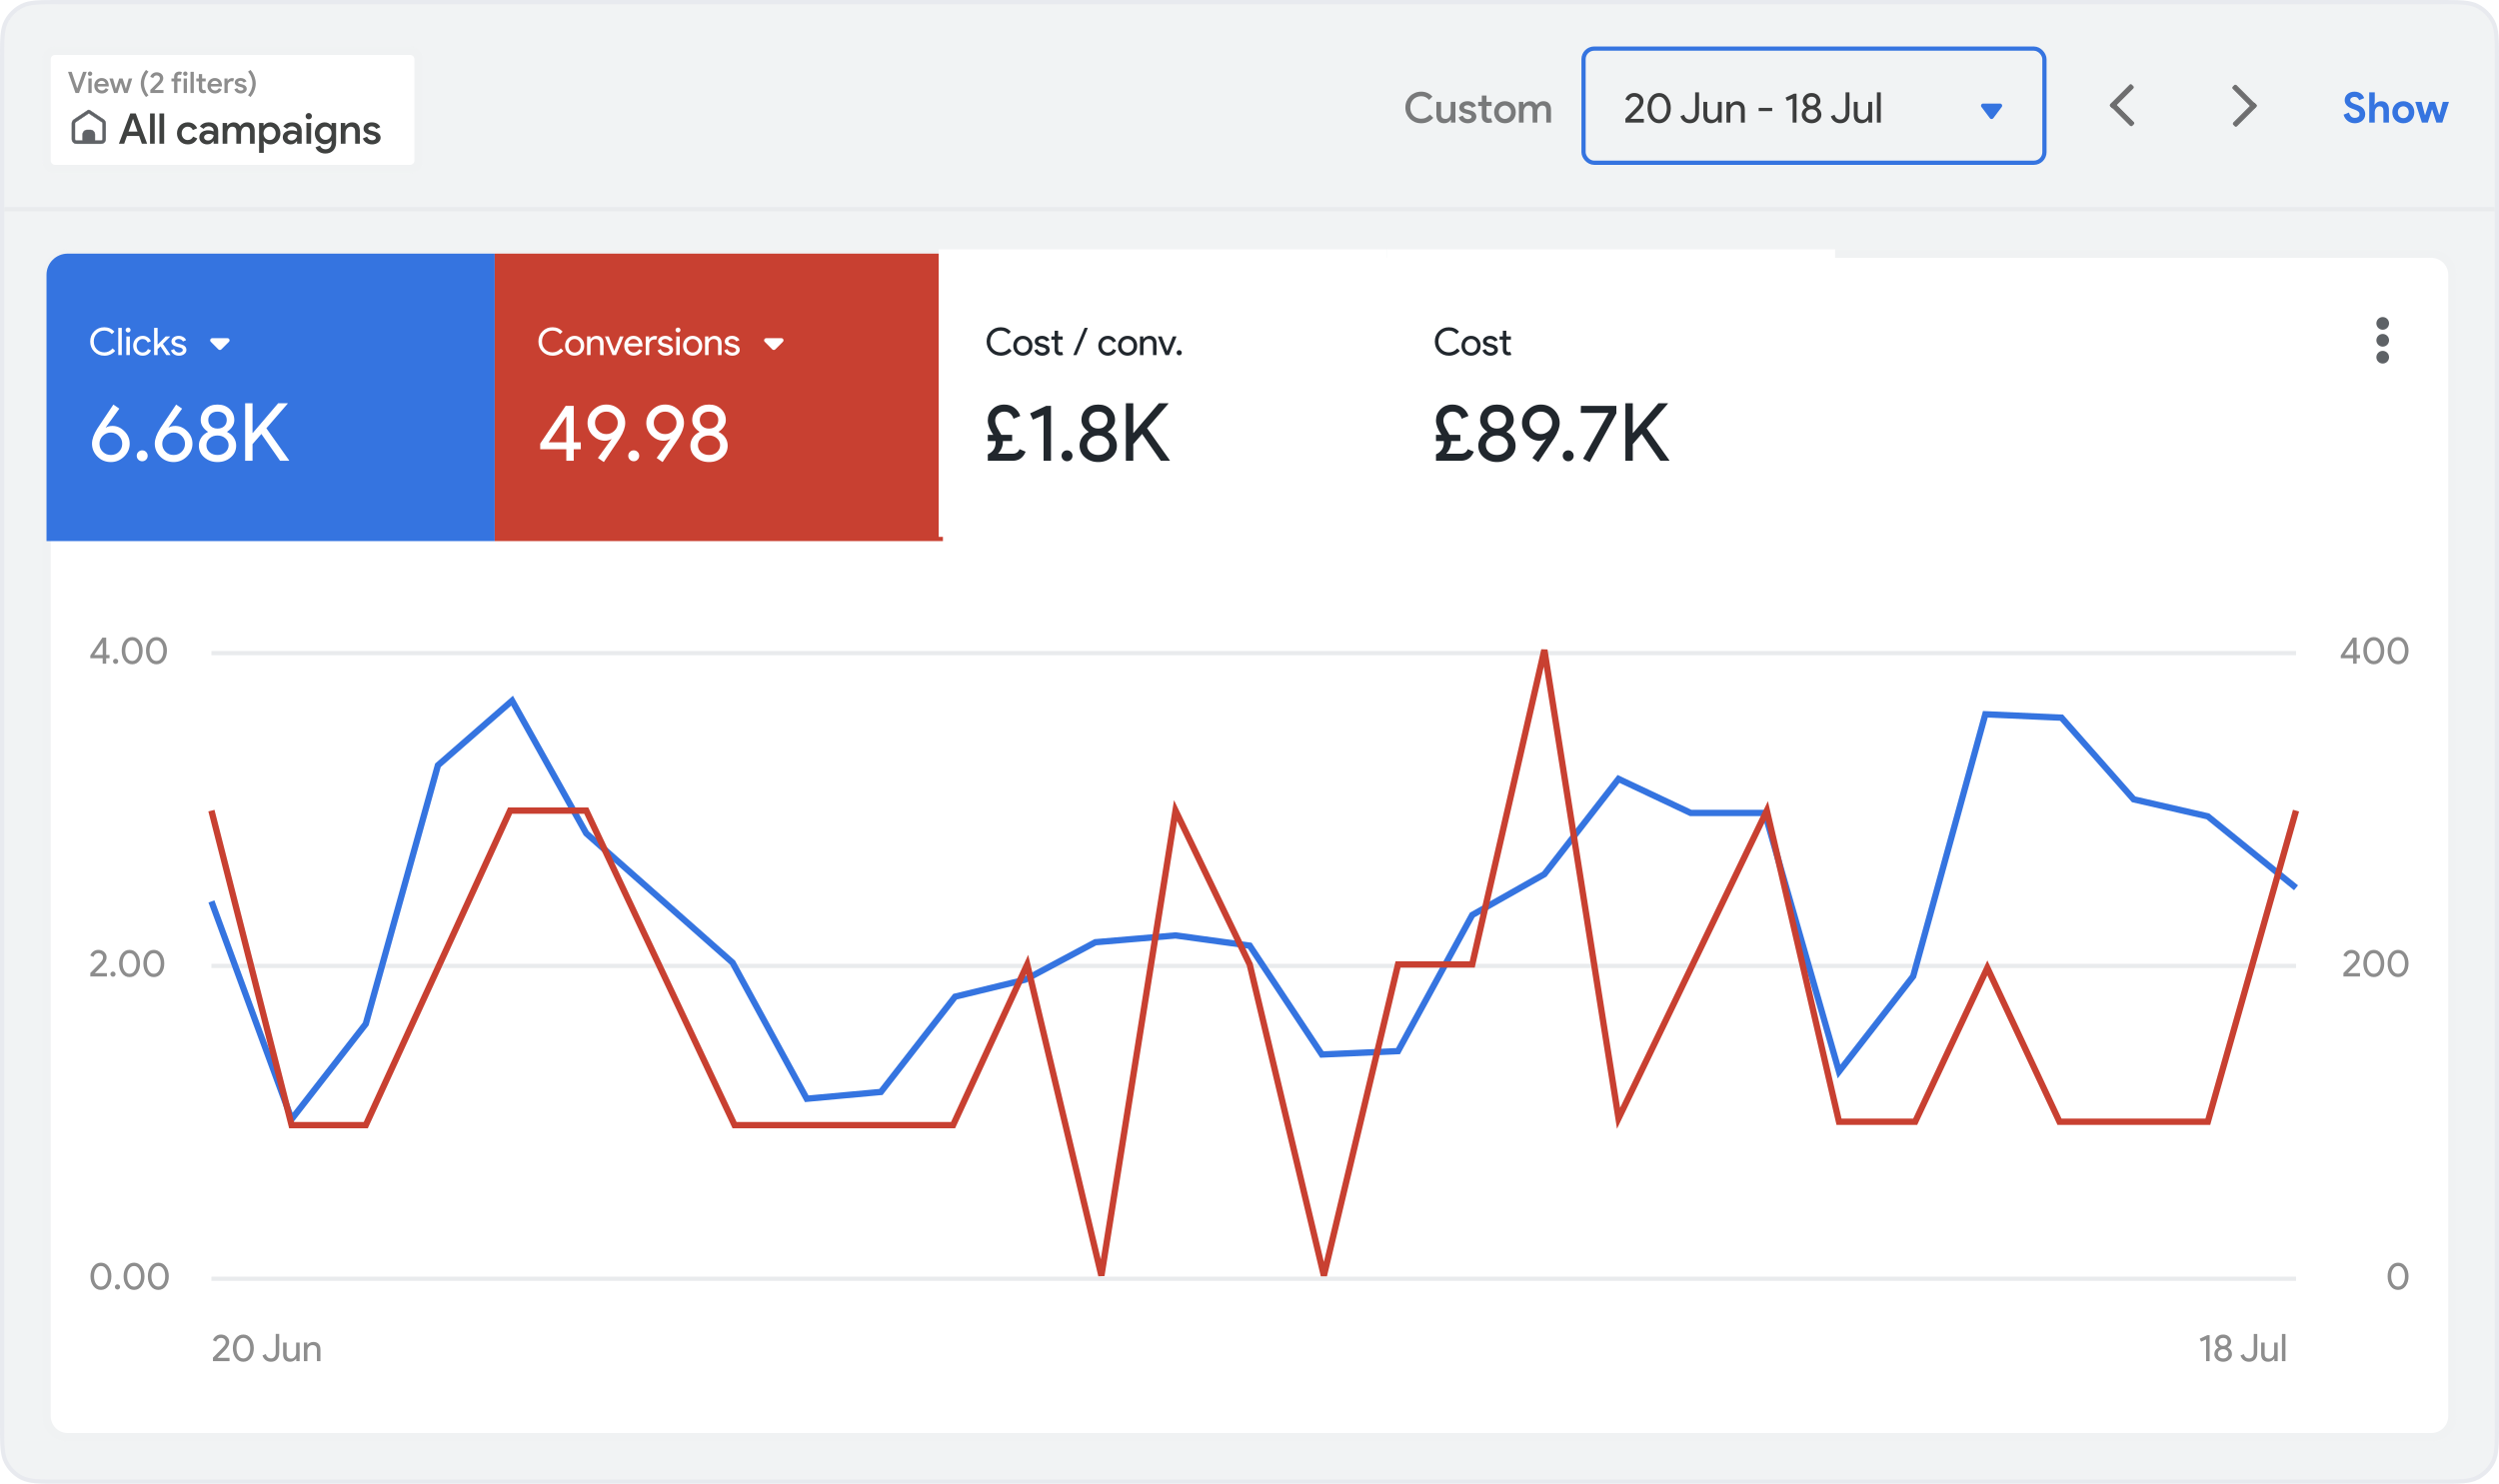 <svg fill="none" height="351" viewBox="0 0 591 351" width="591" xmlns="http://www.w3.org/2000/svg" xmlns:xlink="http://www.w3.org/1999/xlink"><filter id="a" color-interpolation-filters="sRGB" filterUnits="userSpaceOnUse" height="34" width="94" x="8" y="9"><feFlood flood-opacity="0" result="BackgroundImageFix"/><feColorMatrix in="SourceAlpha" result="hardAlpha" type="matrix" values="0 0 0 0 0 0 0 0 0 0 0 0 0 0 0 0 0 0 127 0"/><feOffset dy="1"/><feGaussianBlur stdDeviation="1"/><feComposite in2="hardAlpha" operator="out"/><feColorMatrix type="matrix" values="0 0 0 0 0 0 0 0 0 0 0 0 0 0 0 0 0 0 0.25 0"/><feBlend in2="BackgroundImageFix" mode="normal" result="effect1_dropShadow_3685_441"/><feBlend in="SourceGraphic" in2="effect1_dropShadow_3685_441" mode="normal" result="shape"/></filter><filter id="b" color-interpolation-filters="sRGB" filterUnits="userSpaceOnUse" height="68" width="106" x="223" y="60"><feFlood flood-opacity="0" result="BackgroundImageFix"/><feBlend in="SourceGraphic" in2="BackgroundImageFix" mode="normal" result="shape"/><feColorMatrix in="SourceAlpha" result="hardAlpha" type="matrix" values="0 0 0 0 0 0 0 0 0 0 0 0 0 0 0 0 0 0 127 0"/><feOffset dy="-1"/><feComposite in2="hardAlpha" k2="-1" k3="1" operator="arithmetic"/><feColorMatrix type="matrix" values="0 0 0 0 0.941 0 0 0 0 0.949 0 0 0 0 0.953 0 0 0 1 0"/><feBlend in2="shape" mode="normal" result="effect1_innerShadow_3685_441"/><feColorMatrix in="SourceAlpha" result="hardAlpha" type="matrix" values="0 0 0 0 0 0 0 0 0 0 0 0 0 0 0 0 0 0 127 0"/><feOffset dx="-1"/><feComposite in2="hardAlpha" k2="-1" k3="1" operator="arithmetic"/><feColorMatrix type="matrix" values="0 0 0 0 0.941 0 0 0 0 0.949 0 0 0 0 0.953 0 0 0 1 0"/><feBlend in2="effect1_innerShadow_3685_441" mode="normal" result="effect2_innerShadow_3685_441"/></filter><filter id="c" color-interpolation-filters="sRGB" filterUnits="userSpaceOnUse" height="68" width="106" x="329" y="60"><feFlood flood-opacity="0" result="BackgroundImageFix"/><feBlend in="SourceGraphic" in2="BackgroundImageFix" mode="normal" result="shape"/><feColorMatrix in="SourceAlpha" result="hardAlpha" type="matrix" values="0 0 0 0 0 0 0 0 0 0 0 0 0 0 0 0 0 0 127 0"/><feOffset dy="-1"/><feComposite in2="hardAlpha" k2="-1" k3="1" operator="arithmetic"/><feColorMatrix type="matrix" values="0 0 0 0 0.941 0 0 0 0 0.949 0 0 0 0 0.953 0 0 0 1 0"/><feBlend in2="shape" mode="normal" result="effect1_innerShadow_3685_441"/><feColorMatrix in="SourceAlpha" result="hardAlpha" type="matrix" values="0 0 0 0 0 0 0 0 0 0 0 0 0 0 0 0 0 0 127 0"/><feOffset dx="-1"/><feComposite in2="hardAlpha" k2="-1" k3="1" operator="arithmetic"/><feColorMatrix type="matrix" values="0 0 0 0 0.941 0 0 0 0 0.949 0 0 0 0 0.953 0 0 0 1 0"/><feBlend in2="effect1_innerShadow_3685_441" mode="normal" result="effect2_innerShadow_3685_441"/></filter><clipPath id="d"><path d="m16 25h10v10h-10z"/></clipPath><mask id="e" fill="#000" height="30" maskUnits="userSpaceOnUse" width="90" x="10" y="10"><path d="m10 10h90v30h-90z" fill="#fff"/><path d="m11 13c0-1.105.895-2 2-2h84c1.105 0 2 .895 2 2v24c0 1.105-.895 2-2 2h-84c-1.105 0-2-.895-2-2z" fill="#000"/></mask><mask id="f" fill="#000" height="282" maskUnits="userSpaceOnUse" width="571" x="10" y="59"><path d="m10 59h571v282h-571z" fill="#fff"/><path d="m11 65c0-2.761 2.239-5 5-5h559c2.761 0 5 2.239 5 5v270c0 2.761-2.239 5-5 5h-559c-2.761 0-5-2.239-5-5z" fill="#000"/></mask><path d="m1 13.8c0-4.48 0-6.721.872-8.432.767-1.505 1.991-2.729 3.496-3.496 1.711-.872 3.951-.872 8.432-.872h563.4c4.48 0 6.721 0 8.432.872 1.505.767 2.729 1.991 3.496 3.496.872 1.711.872 3.951.872 8.432v323.4c0 4.48 0 6.721-.872 8.432-.767 1.505-1.991 2.729-3.496 3.496-1.711.872-3.952.872-8.432.872h-563.4c-4.48 0-6.721 0-8.432-.872-1.505-.767-2.729-1.991-3.496-3.496-.872-1.711-.872-3.952-.872-8.432z" fill="#f1f3f4"/><path d="m577.2.5c2.232 0 3.936-.001 5.295.11 1.365.112 2.427.339 3.364.816 1.599.815 2.899 2.115 3.714 3.714.478.938.705 1.999.817 3.364.111 1.359.11 3.063.11 5.295v323.4c0 2.232.001 3.936-.11 5.295-.112 1.365-.339 2.427-.817 3.364-.815 1.6-2.115 2.898-3.715 3.713l.001.001c-.937.478-1.999.705-3.364.817-1.359.111-3.063.11-5.295.11h-563.4c-2.232 0-3.936.001-5.295-.11-1.365-.112-2.426-.339-3.364-.817-1.599-.815-2.899-2.115-3.714-3.714-.478-.937-.705-1.999-.816-3.364-.111-1.359-.11-3.063-.11-5.295v-323.4c0-2.232-.001-3.936.11-5.295.112-1.365.339-2.426.816-3.364.815-1.599 2.115-2.899 3.714-3.714.938-.478 1.999-.705 3.364-.816 1.359-.111 3.063-.11 5.295-.11z" stroke="#677294" stroke-opacity=".15"/><path d="m338.96 27.87c-.34.4-.75.717-1.23.95-.48.227-1.02.34-1.62.34-.533 0-1.027-.093-1.48-.28-.453-.193-.85-.457-1.19-.79-.333-.34-.597-.737-.79-1.19-.187-.453-.28-.947-.28-1.48 0-.527.093-1.017.28-1.47.193-.46.457-.857.79-1.19.34-.34.737-.603 1.19-.79.453-.193.947-.29 1.48-.29.553 0 1.05.103 1.49.31.44.2.827.487 1.16.86l-.8.78c-.24-.287-.51-.503-.81-.65-.293-.147-.64-.22-1.04-.22-.353 0-.69.063-1.01.19-.313.12-.587.297-.82.53-.233.227-.42.507-.56.84-.133.327-.2.693-.2 1.1s.067.777.2 1.11c.14.327.327.607.56.84.233.227.507.403.82.53.32.12.657.18 1.01.18.427 0 .807-.087 1.14-.26.333-.18.63-.427.89-.74zm4.188.47h-.06c-.147.233-.357.43-.63.59-.267.153-.57.23-.91.23-.62 0-1.084-.183-1.39-.55-.307-.373-.46-.867-.46-1.48v-3.03h1.11v2.88c0 .427.096.727.29.9.2.167.46.25.78.25.186 0 .353-.04.5-.12.153-.08.283-.187.39-.32.106-.14.186-.297.24-.47.053-.18.08-.367.08-.56v-2.56h1.11v4.9h-1.05zm3.977.82c-.3 0-.57-.04-.81-.12s-.45-.183-.63-.31c-.18-.133-.333-.283-.46-.45-.12-.167-.213-.34-.28-.52l1-.42c.113.287.277.5.49.64.213.133.443.2.69.2.28 0 .5-.057.66-.17s.24-.24.24-.38-.06-.26-.18-.36c-.12-.107-.347-.2-.68-.28l-.7-.17c-.153-.033-.31-.083-.47-.15-.153-.073-.297-.163-.43-.27-.133-.113-.243-.247-.33-.4-.08-.16-.12-.347-.12-.56 0-.24.05-.453.15-.64.107-.187.25-.343.43-.47s.387-.223.62-.29c.24-.067.493-.1.76-.1.22 0 .43.023.63.07.207.047.397.117.57.21s.327.213.46.36c.14.14.25.307.33.5l-.98.41c-.093-.213-.24-.367-.44-.46-.2-.1-.403-.15-.61-.15-.093 0-.19.013-.29.04-.093.02-.18.053-.26.1-.073.04-.137.093-.19.16-.047.067-.07.14-.07.22 0 .133.057.24.17.32.12.073.3.14.54.2l.75.19c.507.127.877.32 1.11.58.24.253.36.553.36.9 0 .213-.05.413-.15.6-.093.187-.23.353-.41.5s-.397.26-.65.34c-.247.087-.52.13-.82.13zm3.319-4.08h-.86v-.98h.86v-1.5h1.11v1.5h1.21v.98h-1.21v2.18c0 .12.013.23.04.33.026.1.066.183.12.25.113.127.256.19.43.19.106 0 .19-.007.25-.02.06-.02.123-.047.19-.08l.34.98c-.14.053-.287.093-.44.12-.154.033-.327.05-.52.05-.234 0-.44-.037-.62-.11s-.337-.173-.47-.3c-.287-.287-.43-.677-.43-1.17zm5.47-1.14c.374 0 .717.067 1.03.2.314.127.584.307.81.54.227.233.404.51.53.83.127.32.19.667.19 1.04s-.063.72-.19 1.04c-.126.32-.303.597-.53.83-.226.233-.496.417-.81.55-.313.127-.656.19-1.03.19-.373 0-.716-.063-1.03-.19-.313-.133-.583-.317-.81-.55-.226-.233-.403-.51-.53-.83-.126-.32-.19-.667-.19-1.04s.064-.72.19-1.04c.127-.32.304-.597.53-.83.227-.233.497-.413.81-.54.314-.133.657-.2 1.03-.2zm0 4.19c.187 0 .367-.037.54-.11.174-.073.327-.177.46-.31.14-.133.25-.297.33-.49.08-.2.12-.423.12-.67s-.04-.467-.12-.66c-.08-.2-.19-.367-.33-.5-.133-.133-.286-.237-.46-.31-.173-.073-.353-.11-.54-.11-.186 0-.366.037-.54.11-.173.073-.33.177-.47.31-.133.133-.24.3-.32.5-.08.193-.12.413-.12.66s.04.47.12.67c.08.193.187.357.32.49.14.133.297.237.47.31.174.073.354.11.54.11zm3.306-4.03h1.05v.66h.06c.153-.24.367-.437.64-.59s.563-.23.87-.23c.367 0 .68.087.94.26.267.167.46.387.58.66.167-.26.39-.477.67-.65.28-.18.617-.27 1.01-.27.3 0 .56.05.78.15.22.093.4.227.54.4.147.173.257.383.33.63.073.24.11.51.11.81v3.07h-1.11v-2.88c0-.427-.083-.723-.25-.89-.16-.173-.397-.26-.71-.26-.18 0-.343.04-.49.12-.14.08-.26.19-.36.33-.1.133-.177.29-.23.47s-.08.37-.08.57v2.54h-1.11v-2.88c0-.427-.087-.723-.26-.89-.167-.173-.41-.26-.73-.26-.173 0-.33.04-.47.12s-.26.19-.36.33c-.1.133-.177.29-.23.47s-.08.37-.08.57v2.54h-1.11z" fill="#000" fill-opacity=".5"/><path d="m556.91 29.16c-.307 0-.6-.043-.88-.13s-.537-.217-.77-.39-.437-.383-.61-.63c-.173-.253-.31-.547-.41-.88l1.27-.5c.093.36.257.66.49.9.233.233.54.35.92.35.14 0 .273-.017.4-.05.133-.04.25-.093.35-.16.107-.073.19-.163.25-.27s.09-.23.09-.37c0-.133-.023-.253-.07-.36s-.127-.207-.24-.3c-.107-.093-.25-.183-.43-.27-.173-.087-.39-.177-.65-.27l-.44-.16c-.193-.067-.39-.157-.59-.27-.193-.113-.37-.25-.53-.41s-.293-.347-.4-.56c-.1-.22-.15-.467-.15-.74 0-.28.053-.54.16-.78.113-.247.27-.46.47-.64.207-.187.45-.33.73-.43.287-.107.603-.16.95-.16.36 0 .67.05.93.15.267.093.49.217.67.37.187.147.337.31.45.49s.197.35.25.51l-1.19.5c-.067-.2-.19-.38-.37-.54-.173-.16-.413-.24-.72-.24-.293 0-.537.07-.73.21-.193.133-.29.31-.29.53 0 .213.093.397.28.55.187.147.483.29.89.43l.45.15c.287.1.547.217.78.35.24.127.443.28.61.46.173.18.303.387.39.62.093.227.14.49.14.79 0 .373-.077.697-.23.97-.147.267-.337.487-.57.66s-.497.303-.79.39-.58.13-.86.13zm3.402-7.32h1.31v2.01l-.08.89h.08c.14-.233.34-.423.6-.57.267-.153.563-.23.89-.23.633 0 1.1.187 1.4.56.307.373.46.883.46 1.53v2.97h-1.31v-2.81c0-.34-.08-.597-.24-.77-.16-.18-.383-.27-.67-.27-.18 0-.34.04-.48.12-.14.073-.26.177-.36.31-.093.133-.167.29-.22.47-.047.173-.07.36-.07.56v2.39h-1.31zm8.062 2.1c.38 0 .727.067 1.04.2.32.127.593.307.82.54.233.227.413.5.54.82.133.32.2.67.2 1.05s-.067.73-.2 1.05c-.127.32-.307.597-.54.83-.227.227-.5.407-.82.54-.313.127-.66.19-1.04.19s-.73-.063-1.05-.19c-.313-.133-.587-.313-.82-.54-.227-.233-.407-.51-.54-.83-.127-.32-.19-.67-.19-1.05s.063-.73.19-1.05c.133-.32.313-.593.54-.82.233-.233.507-.413.82-.54.32-.133.67-.2 1.05-.2zm0 4.01c.167 0 .327-.03.48-.09.16-.067.3-.16.42-.28s.213-.267.28-.44c.073-.173.11-.37.11-.59s-.037-.417-.11-.59c-.067-.173-.16-.32-.28-.44s-.26-.21-.42-.27c-.153-.067-.313-.1-.48-.1-.173 0-.337.033-.49.1-.153.06-.29.15-.41.27s-.217.267-.29.44c-.067.173-.1.37-.1.59s.033.417.1.59c.073.173.17.32.29.44s.257.213.41.28c.153.06.317.09.49.09zm2.824-3.85h1.47l.81 3.07h.07l.97-3.07h1.35l.98 3.07h.07l.8-3.07h1.45l-1.57 4.9h-1.41l-.98-3.09h-.07l-.98 3.09h-1.39z" fill="#3574e0"/><rect height="27" rx="2.5" stroke="#3574e0" width="109" x="374.5" y="11.5"/><path d="m388.76 28.12v.88h-4.36v-.92l1.77-1.79c.593-.607 1.003-1.06 1.23-1.36.227-.307.34-.627.34-.96 0-.3-.117-.557-.35-.77s-.533-.32-.9-.32c-.313 0-.583.093-.81.28s-.373.413-.44.68l-.84-.34c.133-.42.39-.773.77-1.06.38-.293.827-.44 1.34-.44.62 0 1.137.19 1.55.57s.62.847.62 1.4c0 .66-.363 1.373-1.09 2.14l-2 2.01zm.875-2.54c0-1.04.257-1.897.77-2.57.514-.673 1.174-1.01 1.98-1.01.807 0 1.467.34 1.98 1.02.514.673.77 1.527.77 2.56 0 1.027-.256 1.883-.77 2.57-.513.673-1.173 1.01-1.98 1.01-.806 0-1.466-.337-1.98-1.01-.513-.687-.77-1.543-.77-2.57zm4.56 0c0-.787-.166-1.433-.5-1.94-.326-.507-.763-.76-1.31-.76-.546 0-.983.253-1.31.76-.333.507-.5 1.153-.5 1.94s.167 1.437.5 1.95c.327.5.764.75 1.31.75.547 0 .984-.253 1.31-.76.334-.513.5-1.16.5-1.94zm5.449 3.58c-.54 0-1.007-.147-1.4-.44-.394-.293-.67-.7-.83-1.22l.87-.36c.226.76.68 1.14 1.36 1.14.373 0 .673-.13.9-.39.233-.267.35-.61.35-1.03v-5.02h.92v4.94c0 .74-.197 1.323-.59 1.75-.387.42-.914.63-1.58.63zm7.536-.16h-.88v-.68h-.04c-.14.24-.356.44-.65.6-.286.16-.586.24-.9.24-.6 0-1.063-.17-1.39-.51-.32-.347-.48-.837-.48-1.47v-3.08h.92v3.02c.02.8.424 1.2 1.21 1.2.367 0 .674-.147.92-.44.247-.3.37-.657.37-1.07v-2.71h.92zm1.12-4.9h.88v.68h.04c.14-.24.354-.44.64-.6.294-.16.597-.24.91-.24.6 0 1.06.173 1.38.52.327.34.49.827.49 1.46v3.08h-.92v-3.02c-.02-.8-.423-1.2-1.21-1.2-.366 0-.673.15-.92.45-.246.293-.37.647-.37 1.06v2.71h-.92zm10.817 2.18h-3.2v-.76h3.2zm5.754-4.12v6.84h-.92v-5.7l-1.33.58-.35-.78 2.01-.94zm5.878 4.95c0 .587-.223 1.073-.67 1.46-.453.393-1.003.59-1.65.59s-1.197-.197-1.65-.59c-.447-.387-.67-.873-.67-1.46 0-.36.097-.687.29-.98.193-.3.47-.537.83-.71v-.04c-.267-.173-.483-.387-.65-.64-.16-.253-.24-.52-.24-.8 0-.553.197-1.017.59-1.39.387-.367.887-.55 1.5-.55s1.113.183 1.5.55c.393.373.59.837.59 1.39 0 .28-.083.547-.25.8-.16.253-.373.467-.64.64v.04c.36.173.637.41.83.71.193.293.29.62.29.98zm-3.47-3.19c0 .32.107.58.32.78.213.193.49.29.83.29s.617-.097.83-.29c.213-.2.32-.46.32-.78s-.107-.573-.32-.76-.49-.28-.83-.28-.617.093-.83.28-.32.44-.32.76zm-.23 3.14c0 .18.033.343.1.49.073.147.17.277.29.39.127.107.273.19.44.25s.35.09.55.09.383-.03.55-.09.31-.143.43-.25c.127-.113.223-.243.29-.39.073-.147.11-.31.11-.49 0-.347-.133-.633-.4-.86-.267-.233-.593-.35-.98-.35s-.717.117-.99.35c-.26.233-.39.52-.39.86zm8.171 2.1c-.54 0-1.007-.147-1.4-.44s-.67-.7-.83-1.22l.87-.36c.227.76.68 1.14 1.36 1.14.373 0 .673-.13.9-.39.233-.267.35-.61.35-1.03v-5.02h.92v4.94c0 .74-.197 1.323-.59 1.75-.387.42-.913.63-1.58.63zm7.536-.16h-.88v-.68h-.04c-.14.24-.356.44-.65.6-.286.16-.586.24-.9.24-.6 0-1.063-.17-1.39-.51-.32-.347-.48-.837-.48-1.47v-3.08h.92v3.02c.02.8.424 1.2 1.21 1.2.367 0 .674-.147.92-.44.247-.3.37-.657.37-1.07v-2.71h.92zm2.04-7.16v7.16h-.92v-7.16z" fill="#000" fill-opacity=".75"/><path d="m468.6 25.3c-.247-.33-.012-.8.4-.8h4c.412 0 .647.47.4.8l-2 2.667c-.2.267-.6.267-.8 0z" fill="#3574e0"/><g fill="#6e6e6f" stroke="#6e6e6f" stroke-width=".25"><rect height="7" rx=".25" transform="matrix(.707 -.707 .707 .707 140.009 379.426)" width="1" x="528.012" y="20.707"/><rect height="7" rx=".25" transform="matrix(-.707 -.707 .707 -.707 881.438 424.902)" width="1" x="528.719" y="29.899"/><rect height="7" rx=".25" transform="matrix(-.707 .707 -.707 -.707 882.164 -307.02)" width="1" x="504.668" y="29.192"/><rect height="7" rx=".25" transform="matrix(.707 .707 -.707 .707 161.749 -350.496)" width="1" x="503.961" y="20"/></g><g filter="url(#a)"><path d="m11 13c0-1.105.895-2 2-2h84c1.105 0 2 .895 2 2v24c0 1.105-.895 2-2 2h-84c-1.105 0-2-.895-2-2z" fill="#fff"/><path d="m13 11v1h84v-1-1h-84zm86 2h-1v24h1 1v-24zm-2 26v-1h-84v1 1h84zm-86-2h1v-24h-1-1v24zm2 2v-1c-.552 0-1-.448-1-1h-1-1c0 1.657 1.343 3 3 3zm86-2h-1c0 .552-.448 1-1 1v1 1c1.657 0 3-1.343 3-3zm-2-26v1c.552 0 1 .448 1 1h1 1c0-1.657-1.343-3-3-3zm-84 0v-1c-1.657 0-3 1.343-3 3h1 1c0-.552.448-1 1-1z" fill="#f0f2f3" mask="url(#e)"/></g><path d="m16.084 16.988h.868l1.113 3.29.182.574h.042l.182-.574 1.169-3.29h.868l-1.827 5.012h-.826zm5.213.973c-.149 0-.275-.051-.378-.154-.098-.103-.147-.226-.147-.371s.049-.268.147-.371c.103-.103.229-.154.378-.154.145 0 .266.051.364.154.103.103.154.226.154.371s-.051.268-.154.371c-.098.103-.219.154-.364.154zm-.392 4.039v-3.43h.777v3.43zm4.763-.819c-.145.266-.35.488-.616.665s-.593.266-.98.266c-.257 0-.495-.044-.714-.133-.215-.093-.401-.222-.56-.385-.159-.163-.282-.355-.371-.574-.089-.224-.133-.469-.133-.735 0-.247.042-.481.126-.7.084-.224.201-.418.35-.581.154-.168.338-.301.553-.399.215-.098.453-.147.714-.147.266 0 .502.044.707.133.21.089.387.212.532.371.145.159.254.35.329.574.079.224.119.469.119.735v.063c-.005.023-.007.044-.007.063-.005.019-.007.037-.007.056h-2.639c.014.163.054.306.119.427.065.121.145.222.238.301.098.079.205.138.322.175.117.037.231.056.343.056.224 0 .408-.054.553-.161.145-.107.264-.24.357-.399zm-.721-1.323c-.009-.07-.033-.147-.07-.231-.033-.089-.086-.168-.161-.238-.07-.075-.163-.138-.28-.189-.112-.051-.25-.077-.413-.077-.224 0-.418.068-.581.203-.159.131-.266.308-.322.532zm.932-1.288h.847l.665 2.373h.028l.77-2.373h.805l.763 2.373h.028l.658-2.373h.833l-1.099 3.43h-.819l-.777-2.401h-.028l-.756 2.401h-.819zm9.233-1.624c-.149.182-.287.38-.413.595-.126.21-.236.434-.329.672-.093.238-.168.485-.224.742-.051.257-.077.52-.077.791s.026.534.077.791c.056.257.131.504.224.742.093.238.203.464.329.679.126.21.264.406.413.588l-.581.406c-.14-.159-.285-.35-.434-.574-.145-.224-.278-.474-.399-.749-.117-.275-.215-.572-.294-.889-.075-.317-.112-.649-.112-.994s.037-.677.112-.994c.079-.317.177-.614.294-.889.121-.275.254-.525.399-.749.149-.224.294-.415.434-.574zm.439 5.054v-.735c.271-.266.52-.516.749-.749.098-.098.196-.198.294-.301.103-.103.198-.198.287-.287.089-.093.17-.177.245-.252.075-.079.133-.142.175-.189.089-.103.166-.194.231-.273s.119-.156.161-.231.072-.149.091-.224c.023-.075.035-.159.035-.252 0-.084-.019-.166-.056-.245-.033-.079-.082-.149-.147-.21-.065-.065-.147-.117-.245-.154-.093-.042-.203-.063-.329-.063-.121 0-.229.021-.322.063-.089.037-.166.089-.231.154-.065.061-.119.128-.161.203-.042.07-.072.14-.091.21l-.707-.287c.033-.112.089-.231.168-.357s.182-.243.308-.35.275-.196.448-.266c.177-.07.378-.105.602-.105.238 0 .453.037.644.112s.355.175.49.301.238.273.308.441c.075.168.112.348.112.539 0 .149-.023.294-.07.434-.042.14-.1.275-.175.406-.07.126-.152.245-.245.357-.089.112-.18.215-.273.308-.023.023-.058.058-.105.105s-.103.103-.168.168c-.061.061-.128.126-.203.196-.075.075-.149.149-.224.224l-.567.567.007.028h2.079v.714zm6.856-5.068c.131 0 .247.012.35.035.103.023.194.054.273.091l-.217.686c-.051-.023-.105-.042-.161-.056s-.126-.021-.21-.021c-.135 0-.252.047-.35.14-.093.093-.14.229-.14.406v.357h.875v.686h-.875v2.744h-.777v-2.744h-.63v-.686h.63v-.413c0-.191.03-.362.091-.511.061-.154.145-.282.252-.385.112-.107.243-.189.392-.245.154-.056.32-.084.497-.084zm1.421 1.029c-.149 0-.275-.051-.378-.154-.098-.103-.147-.226-.147-.371s.049-.268.147-.371c.103-.103.229-.154.378-.154.145 0 .266.051.364.154.103.103.154.226.154.371s-.051.268-.154.371c-.098.103-.219.154-.364.154zm-.392 4.039v-3.43h.777v3.43zm1.619 0v-5.012h.777v5.012zm1.971-2.744h-.602v-.686h.602v-1.05h.777v1.05h.847v.686h-.847v1.526c0 .084.009.161.028.231.019.07.047.128.084.175.079.089.18.133.301.133.075 0 .133-.005.175-.014.042-.014.086-.033.133-.056l.238.686c-.098.037-.201.065-.308.084-.107.023-.229.035-.364.035-.163 0-.308-.026-.434-.077s-.236-.121-.329-.21c-.201-.201-.301-.474-.301-.819zm5.411 1.925c-.145.266-.35.488-.616.665s-.593.266-.98.266c-.257 0-.495-.044-.714-.133-.215-.093-.401-.222-.56-.385s-.282-.355-.371-.574c-.089-.224-.133-.469-.133-.735 0-.247.042-.481.126-.7.084-.224.201-.418.35-.581.154-.168.338-.301.553-.399s.453-.147.714-.147c.266 0 .502.044.707.133.21.089.387.212.532.371s.254.35.329.574c.079.224.119.469.119.735v.063c-.005.023-.007.044-.007.063-.005.019-.007.037-.007.056h-2.639c.014.163.054.306.119.427s.145.222.238.301c.098.079.205.138.322.175s.231.056.343.056c.224 0 .408-.054.553-.161s.264-.24.357-.399zm-.721-1.323c-.009-.07-.033-.147-.07-.231-.033-.089-.086-.168-.161-.238-.07-.075-.163-.138-.28-.189-.112-.051-.25-.077-.413-.077-.224 0-.418.068-.581.203-.159.131-.266.308-.322.532zm1.364-1.288h.735v.518h.042c.042-.089.098-.17.168-.245.075-.079.156-.145.245-.196.093-.056.189-.098.287-.126.103-.033.201-.049.294-.049.112 0 .208.009.287.028.079.019.152.044.217.077l-.224.721c-.051-.023-.11-.04-.175-.049-.061-.014-.135-.021-.224-.021-.126 0-.243.026-.35.077-.103.051-.194.121-.273.21-.079.089-.142.194-.189.315-.042.121-.063.25-.063.385v1.785h-.777zm3.859 3.542c-.21 0-.399-.028-.567-.084s-.315-.128-.441-.217c-.126-.093-.233-.198-.322-.315-.084-.117-.149-.238-.196-.364l.7-.294c.079.201.194.35.343.448.149.093.31.14.483.14.196 0 .35-.04.462-.119s.168-.168.168-.266-.042-.182-.126-.252c-.084-.075-.243-.14-.476-.196l-.49-.119c-.107-.023-.217-.058-.329-.105-.107-.051-.208-.114-.301-.189-.093-.079-.17-.173-.231-.28-.056-.112-.084-.243-.084-.392 0-.168.035-.317.105-.448.075-.131.175-.24.301-.329s.271-.156.434-.203c.168-.047.345-.07.532-.07.154 0 .301.016.441.049.145.033.278.082.399.147.121.065.229.149.322.252.098.098.175.215.231.35l-.686.287c-.065-.149-.168-.257-.308-.322-.14-.07-.282-.105-.427-.105-.065 0-.133.009-.203.028-.065.014-.126.037-.182.07-.051.028-.096.065-.133.112-.033.047-.049.098-.049.154 0 .093.04.168.119.224.084.051.21.098.378.14l.525.133c.355.089.614.224.777.406.168.177.252.387.252.63 0 .149-.035.289-.105.42-.065.131-.161.247-.287.35s-.278.182-.455.238c-.173.061-.364.091-.574.091zm2.308-5.572c.14.159.282.35.427.574.149.224.282.474.399.749.121.275.219.572.294.889.079.317.119.649.119.994s-.04.677-.119.994c-.075.317-.173.614-.294.889-.117.275-.25.525-.399.749-.145.224-.287.415-.427.574l-.581-.406c.149-.182.287-.378.413-.588.126-.215.236-.441.329-.679.093-.238.166-.485.217-.742.056-.257.084-.52.084-.791s-.028-.534-.084-.791c-.051-.257-.124-.504-.217-.742-.093-.238-.203-.462-.329-.672-.126-.215-.264-.413-.413-.595z" fill="#8d8d8d"/><path d="m30.81 26.84h1.3l2.69 7.16h-1.25l-.65-1.84h-2.88l-.65 1.84h-1.25zm1.71 4.29-.75-2.11-.28-.84h-.06l-.28.84-.75 2.11zm2.964 2.87v-7.16h1.11v7.16zm2.227 0v-7.16h1.11v7.16zm8.954-1.25c-.093.193-.21.377-.35.55-.133.167-.293.317-.48.45-.18.127-.39.227-.63.3s-.503.11-.79.11c-.373 0-.717-.063-1.03-.19-.313-.133-.583-.317-.81-.55-.227-.233-.403-.51-.53-.83-.127-.32-.19-.667-.19-1.04s.063-.72.19-1.04c.127-.32.303-.597.53-.83.227-.233.497-.413.81-.54.313-.133.657-.2 1.03-.2.287 0 .547.037.78.11.24.073.45.177.63.31.187.127.347.277.48.45.133.167.24.343.32.53l-1.02.43c-.113-.253-.27-.45-.47-.59s-.453-.21-.76-.21c-.187 0-.367.04-.54.12-.167.073-.317.18-.45.32-.127.133-.23.297-.31.49-.073.193-.11.41-.11.65s.037.457.11.65c.08.193.183.36.31.5.133.133.283.24.45.32.173.073.353.11.54.11.307 0 .567-.07.78-.21.22-.147.39-.347.51-.6zm3.853.65h-.06c-.147.193-.337.37-.57.53-.233.153-.53.23-.89.23-.26 0-.503-.043-.73-.13-.227-.08-.423-.193-.59-.34-.167-.153-.3-.33-.4-.53-.093-.207-.14-.433-.14-.68 0-.26.05-.493.15-.7.107-.207.25-.38.43-.52.187-.14.407-.247.66-.32.253-.08.527-.12.82-.12.327 0 .6.033.82.1.22.06.387.117.5.17v-.19c0-.147-.033-.283-.1-.41-.06-.127-.147-.233-.26-.32-.107-.093-.23-.163-.37-.21-.14-.053-.287-.08-.44-.08-.247 0-.47.05-.67.15-.193.093-.367.247-.52.46l-.88-.58c.233-.32.523-.56.87-.72.347-.167.74-.25 1.18-.25.727 0 1.287.18 1.68.54.4.36.6.873.6 1.54v2.98h-1.09zm0-1.44c-.147-.087-.31-.157-.49-.21s-.387-.08-.62-.08c-.347 0-.623.08-.83.24-.207.16-.31.353-.31.58 0 .12.027.227.08.32.053.087.12.163.2.23.087.067.183.117.29.15.113.033.227.05.34.05.18 0 .35-.033.51-.1.167-.073.31-.167.43-.28.12-.12.217-.257.29-.41.073-.153.11-.317.11-.49zm2.134-2.86h1.05v.66h.06c.153-.24.367-.437.64-.59s.563-.23.87-.23c.367 0 .68.087.94.26.267.167.46.387.58.66.167-.26.39-.477.67-.65.28-.18.617-.27 1.01-.27.3 0 .56.05.78.15.22.093.4.227.54.4.147.173.257.383.33.63.073.24.11.51.11.81v3.07h-1.11v-2.88c0-.427-.083-.723-.25-.89-.16-.173-.397-.26-.71-.26-.18 0-.343.04-.49.12-.14.08-.26.19-.36.33-.1.133-.177.29-.23.47s-.08.37-.08.57v2.54h-1.11v-2.88c0-.427-.087-.723-.26-.89-.167-.173-.41-.26-.73-.26-.173 0-.33.04-.47.12s-.26.19-.36.33c-.1.133-.177.29-.23.47s-.08.37-.08.57v2.54h-1.11zm8.622 0h1.05v.63h.06c.133-.213.337-.397.61-.55.273-.16.6-.24.98-.24.313 0 .61.067.89.2.287.127.537.307.75.54s.383.51.51.83c.127.313.19.66.19 1.04s-.063.73-.19 1.05c-.127.313-.297.587-.51.82s-.463.417-.75.55c-.28.127-.577.19-.89.19-.38 0-.707-.077-.98-.23-.273-.16-.477-.347-.61-.56h-.06l.06.68v2.11h-1.11zm2.49 4.03c.187 0 .367-.037.54-.11.18-.073.333-.177.46-.31.133-.14.24-.307.32-.5s.12-.413.12-.66-.04-.467-.12-.66-.187-.357-.32-.49c-.127-.14-.28-.247-.46-.32-.173-.073-.353-.11-.54-.11-.193 0-.377.037-.55.11s-.327.177-.46.31c-.127.133-.23.3-.31.5-.08.193-.12.413-.12.66s.04.47.12.67c.08.193.183.357.31.49.133.133.287.237.46.31s.357.11.55.11zm6.49.27h-.06c-.147.193-.337.37-.57.53-.233.153-.53.23-.89.23-.26 0-.503-.043-.73-.13-.227-.08-.423-.193-.59-.34-.167-.153-.3-.33-.4-.53-.093-.207-.14-.433-.14-.68 0-.26.05-.493.15-.7.107-.207.25-.38.43-.52.187-.14.407-.247.66-.32.253-.08.527-.12.82-.12.327 0 .6.033.82.1.22.06.387.117.5.17v-.19c0-.147-.033-.283-.1-.41-.06-.127-.147-.233-.26-.32-.107-.093-.23-.163-.37-.21-.14-.053-.287-.08-.44-.08-.247 0-.47.05-.67.15-.193.093-.367.247-.52.46l-.88-.58c.233-.32.523-.56.87-.72.347-.167.74-.25 1.18-.25.727 0 1.287.18 1.68.54.4.36.6.873.6 1.54v2.98h-1.09zm0-1.44c-.147-.087-.31-.157-.49-.21s-.387-.08-.62-.08c-.347 0-.623.08-.83.24-.207.16-.31.353-.31.58 0 .12.027.227.08.32.053.087.12.163.2.23.087.067.183.117.29.15.113.033.227.05.34.05.18 0 .35-.033.51-.1.167-.073.31-.167.43-.28.12-.12.217-.257.29-.41.073-.153.11-.317.11-.49zm2.774-3.73c-.213 0-.393-.073-.54-.22-.14-.147-.21-.323-.21-.53s.07-.383.21-.53c.147-.147.327-.22.54-.22.207 0 .38.073.52.22.147.147.22.323.22.53s-.073.383-.22.53c-.14.147-.313.22-.52.22zm-.56 5.77v-4.9h1.11v4.9zm4.484 2.32c-.34 0-.643-.047-.91-.14-.26-.087-.487-.2-.68-.34-.193-.14-.353-.297-.48-.47-.12-.173-.21-.34-.27-.5l1.06-.43c.093.26.253.47.48.63.227.167.493.25.8.25.46 0 .817-.14 1.07-.42.26-.28.39-.667.39-1.16v-.4h-.06c-.153.22-.367.403-.64.55-.267.147-.58.22-.94.22-.3 0-.59-.063-.87-.19s-.53-.303-.75-.53c-.213-.227-.383-.5-.51-.82-.127-.32-.19-.67-.19-1.05s.063-.727.19-1.04c.127-.32.297-.593.51-.82.22-.227.47-.403.75-.53s.57-.19.87-.19c.36 0 .673.073.94.22.273.147.487.33.64.55h.06v-.61h1.07v4.62c0 .42-.067.79-.2 1.11-.127.327-.303.6-.53.82-.22.22-.487.387-.8.5-.307.113-.64.17-1 .17zm.04-3.24c.18 0 .357-.033.53-.1.173-.067.323-.167.45-.3.133-.133.24-.297.32-.49s.12-.417.12-.67c0-.247-.04-.467-.12-.66-.08-.2-.187-.363-.32-.49-.127-.133-.277-.233-.45-.3-.173-.073-.35-.11-.53-.11-.187 0-.367.037-.54.11-.167.067-.317.167-.45.3-.133.133-.24.297-.32.49s-.12.413-.12.66.04.467.12.66.187.357.32.49c.133.133.283.237.45.31.173.067.353.1.54.1zm4.659-3.32h.06c.147-.233.353-.427.62-.58.273-.16.58-.24.92-.24.62 0 1.083.187 1.39.56.307.367.46.857.46 1.47v3.03h-1.11v-2.88c0-.427-.1-.723-.3-.89-.193-.173-.45-.26-.77-.26-.193 0-.363.04-.51.12s-.273.19-.38.33c-.107.133-.187.29-.24.47-.053.173-.08.357-.08.55v2.56h-1.11v-4.9h1.05zm6.337 4.4c-.3 0-.57-.04-.81-.12s-.45-.183-.63-.31c-.18-.133-.333-.283-.46-.45-.12-.167-.213-.34-.28-.52l1-.42c.113.287.277.5.49.64.213.133.443.2.69.2.28 0 .5-.057.66-.17s.24-.24.24-.38-.06-.26-.18-.36c-.12-.107-.347-.2-.68-.28l-.7-.17c-.153-.033-.31-.083-.47-.15-.153-.073-.297-.163-.43-.27-.133-.113-.243-.247-.33-.4-.08-.16-.12-.347-.12-.56 0-.24.05-.453.15-.64.107-.187.25-.343.43-.47s.387-.223.62-.29c.24-.067.493-.1.76-.1.22 0 .43.023.63.07.207.047.397.117.57.21.173.093.327.213.46.36.14.14.25.307.33.5l-.98.41c-.093-.213-.24-.367-.44-.46-.2-.1-.403-.15-.61-.15-.093 0-.19.013-.29.04-.093.02-.18.053-.26.1-.073.04-.137.093-.19.16-.047.067-.07.14-.07.22 0 .133.057.24.17.32.12.073.3.14.54.2l.75.19c.507.127.877.32 1.11.58.24.253.36.553.36.9 0 .213-.05.413-.15.6-.093.187-.23.353-.41.5s-.397.26-.65.34c-.247.087-.52.13-.82.13z" fill="#3f4140"/><g clip-path="url(#d)"><path d="m24.514 28.279-3.313-2.217c-.06-.04-.13-.061-.202-.061-.072 0-.142.021-.202.061l-3.313 2.217c-.149.1-.271.234-.356.392-.085.158-.129.335-.128.514l-0 3.725c0.0.289.115.566.32.771.204.204.482.32.771.32h5.817c.289-0.0.566-.115.771-.32.204-.204.32-.482.32-.771l0-3.725c0-.179-.044-.356-.128-.514-.084-.158-.207-.293-.356-.392zm-.243 4.631c-0.0.096-.038.189-.107.257-.068.068-.161.106-.257.107h-1.454v-1.454c0-.289-.115-.567-.319-.771-.204-.205-.482-.32-.771-.32h-.727c-.289 0-.567.115-.771.32-.204.204-.319.482-.319.771v1.454h-1.454c-.096-0-.189-.038-.257-.107-.068-.068-.106-.161-.107-.257l0-3.725c-0-.06.015-.119.043-.171.028-.053.069-.098.118-.131l3.111-2.082 3.111 2.082c.05.033.09.078.118.131.028.053.043.112.043.171z" fill="#606367" stroke="#606367" stroke-width=".1"/></g><path d="m1 49h589v1h-589z" fill="#e9ebed"/><path d="m11 65c0-2.761 2.239-5 5-5h559c2.761 0 5 2.239 5 5v270c0 2.761-2.239 5-5 5h-559c-2.761 0-5-2.239-5-5z" fill="#fff"/><path d="m16 60v1h559v-1-1h-559zm564 5h-1v270h1 1v-270zm-5 275v-1h-559v1 1h559zm-564-5h1v-270h-1-1v270zm5 5v-1c-2.209 0-4-1.791-4-4h-1-1c0 3.314 2.686 6 6 6zm564-5h-1c0 2.209-1.791 4-4 4v1 1c3.314 0 6-2.686 6-6zm-5-275v1c2.209 0 4 1.791 4 4h1 1c0-3.314-2.686-6-6-6zm-559 0v-1c-3.314 0-6 2.686-6 6h1 1c0-2.209 1.791-4 4-4z" fill="#f0f2f3" mask="url(#f)"/><path d="m11 65c0-2.761 2.239-5 5-5h101v68h-106z" fill="#3574e0"/><path d="m26.605 100.754c1.051 0 1.989.418 2.812 1.254.836.823 1.254 1.805 1.254 2.945 0 1.165-.443 2.185-1.33 3.059-.899.861-1.938 1.292-3.116 1.292-1.254 0-2.312-.431-3.173-1.292s-1.292-1.881-1.292-3.059c0-1.051.424-2.248 1.273-3.591l3.781-5.662 1.406.969-3.211 4.446.038.038c.393-.266.912-.399 1.558-.399zm-3.078 4.218c0 .747.26 1.381.779 1.9.519.507 1.159.76 1.919.76s1.393-.253 1.9-.76c.519-.519.779-1.153.779-1.9 0-.735-.266-1.362-.798-1.881-.519-.519-1.146-.779-1.881-.779-.722 0-1.355.26-1.9.779-.532.519-.798 1.146-.798 1.881zm11.397 2.85c0 .355-.127.659-.38.912-.241.253-.545.38-.912.38-.355 0-.659-.127-.912-.38-.253-.253-.38-.557-.38-.912 0-.367.127-.671.38-.912.253-.253.557-.38.912-.38.367 0 .671.127.912.38.253.241.38.545.38.912zm6.525-7.068c1.051 0 1.989.418 2.812 1.254.836.823 1.254 1.805 1.254 2.945 0 1.165-.443 2.185-1.33 3.059-.899.861-1.938 1.292-3.116 1.292-1.254 0-2.312-.431-3.173-1.292-.861-.861-1.292-1.881-1.292-3.059 0-1.051.424-2.248 1.273-3.591l3.781-5.662 1.406.969-3.211 4.446.038.038c.393-.266.912-.399 1.558-.399zm-3.078 4.218c0 .747.26 1.381.779 1.9.519.507 1.159.76 1.919.76s1.393-.253 1.9-.76c.519-.519.779-1.153.779-1.9 0-.735-.266-1.362-.798-1.881-.519-.519-1.146-.779-1.881-.779-.722 0-1.355.26-1.9.779-.532.519-.798 1.146-.798 1.881zm17.477.437c0 1.115-.424 2.039-1.273 2.774-.861.747-1.906 1.121-3.135 1.121s-2.274-.374-3.135-1.121c-.849-.735-1.273-1.659-1.273-2.774 0-.684.184-1.305.551-1.862.367-.57.893-1.02 1.577-1.349v-.076c-.507-.329-.918-.735-1.235-1.216-.304-.481-.456-.988-.456-1.52 0-1.051.374-1.932 1.121-2.641.735-.697 1.685-1.045 2.85-1.045s2.115.348 2.85 1.045c.747.709 1.121 1.59 1.121 2.641 0 .532-.158 1.039-.475 1.52-.304.481-.709.887-1.216 1.216v.076c.684.329 1.21.779 1.577 1.349.367.557.551 1.178.551 1.862zm-6.593-6.061c0 .608.203 1.102.608 1.482.405.367.931.551 1.577.551s1.172-.184 1.577-.551c.405-.38.608-.874.608-1.482s-.203-1.089-.608-1.444-.931-.532-1.577-.532-1.172.177-1.577.532-.608.836-.608 1.444zm-.437 5.966c0 .342.063.652.19.931.139.279.323.526.551.741.241.203.519.361.836.475s.665.171 1.045.171.728-.057 1.045-.171.589-.272.817-.475c.241-.215.424-.462.551-.741.139-.279.209-.589.209-.931 0-.659-.253-1.203-.76-1.634-.507-.443-1.127-.665-1.862-.665s-1.362.222-1.881.665c-.494.443-.741.988-.741 1.634zm16.966-9.918h2.261v.076l-5.054 5.833 5.396 7.619v.076h-2.147l-4.427-6.346-2.09 2.413v3.933h-1.748v-13.604h1.748v7.011h.076z" fill="#fff"/><path d="m24.681 84.144c-.954 0-1.752-.321-2.394-.963-.636-.642-.954-1.443-.954-2.403s.318-1.758.954-2.394c.636-.648 1.434-.972 2.394-.972.972 0 1.761.351 2.367 1.053l-.594.576c-.462-.558-1.053-.837-1.773-.837-.714 0-1.311.24-1.791.72-.474.474-.711 1.092-.711 1.854s.237 1.38.711 1.854c.48.48 1.077.72 1.791.72.75 0 1.401-.315 1.953-.945l.603.585c-.306.366-.681.651-1.125.855-.444.198-.921.297-1.431.297zm4.12-6.588v6.444h-.828v-6.444zm2.08.513c0 .162-.057.3-.171.414s-.252.171-.414.171-.3-.057-.414-.171-.171-.252-.171-.414.057-.3.171-.414.252-.171.414-.171.3.057.414.171.171.252.171.414zm-.171 1.521v4.41h-.828v-4.41zm3.05 4.554c-.654 0-1.197-.222-1.629-.666-.426-.456-.639-1.017-.639-1.683 0-.678.213-1.239.639-1.683.432-.444.975-.666 1.629-.666.45 0 .843.114 1.179.342.336.222.588.531.756.927l-.756.315c-.234-.552-.645-.828-1.233-.828-.378 0-.705.153-.981.459-.27.306-.405.684-.405 1.134s.135.828.405 1.134c.276.306.603.459.981.459.606 0 1.032-.276 1.278-.828l.738.315c-.162.396-.417.708-.765.936-.342.222-.741.333-1.197.333zm6.565-.144h-.999l-1.377-2.079-.675.666v1.413h-.828v-6.444h.828v3.969l1.908-1.935h1.062v.036l-1.719 1.71 1.8 2.628zm3.759-1.224c0 .384-.168.708-.504.972s-.759.396-1.269.396c-.444 0-.834-.114-1.17-.342-.336-.234-.576-.54-.72-.918l.738-.315c.108.264.264.471.468.621.21.144.438.216.684.216.264 0 .483-.057.657-.171.18-.114.27-.249.27-.405 0-.282-.216-.489-.648-.621l-.756-.189c-.858-.216-1.287-.63-1.287-1.242 0-.402.162-.723.486-.963.33-.246.75-.369 1.26-.369.39 0 .741.093 1.053.279.318.186.54.435.666.747l-.738.306c-.084-.186-.222-.33-.414-.432-.186-.108-.396-.162-.63-.162-.216 0-.411.054-.585.162-.168.108-.252.24-.252.396 0 .252.237.432.711.54l.666.171c.876.216 1.314.657 1.314 1.323z" fill="#fff"/><path d="m49.854 80.854c-.315-.315-.092-.854.353-.854h3.586c.445 0 .668.539.353.854l-1.793 1.793c-.195.195-.512.195-.707 0z" fill="#fff"/><path d="m117 60h106v68h-106z" fill="#c84031"/><path d="m135.683 106.264v2.736h-1.748v-2.736h-6.175v-1.33l6.023-8.93h1.9v8.626h1.672v1.634zm-5.947-1.634h4.199v-6.061h-.076zm13.278-.38c-1.038 0-1.982-.412-2.831-1.235-.823-.849-1.235-1.837-1.235-2.964 0-1.178.444-2.191 1.33-3.04.887-.874 1.926-1.311 3.116-1.311 1.254 0 2.312.431 3.173 1.292.862.861 1.292 1.881 1.292 3.059 0 1.051-.424 2.248-1.273 3.591l-3.781 5.662-1.406-.969 3.211-4.446-.038-.038c-.405.266-.924.399-1.558.399zm3.078-4.218c0-.735-.266-1.362-.798-1.881-.519-.519-1.152-.779-1.9-.779-.747 0-1.38.26-1.9.779-.519.519-.779 1.146-.779 1.881 0 .735.26 1.362.779 1.881.545.519 1.178.779 1.9.779s1.356-.26 1.9-.779c.532-.507.798-1.134.798-1.881zm5.074 7.79c0 .355-.127.659-.38.912-.241.253-.545.38-.912.38-.355 0-.659-.127-.912-.38s-.38-.557-.38-.912c0-.367.127-.671.38-.912.253-.253.557-.38.912-.38.367 0 .671.127.912.38.253.241.38.545.38.912zm5.746-3.572c-1.039 0-1.982-.412-2.831-1.235-.823-.849-1.235-1.837-1.235-2.964 0-1.178.443-2.191 1.33-3.04.887-.874 1.925-1.311 3.116-1.311 1.254 0 2.312.431 3.173 1.292s1.292 1.881 1.292 3.059c0 1.051-.424 2.248-1.273 3.591l-3.781 5.662-1.406-.969 3.211-4.446-.038-.038c-.405.266-.925.399-1.558.399zm3.078-4.218c0-.735-.266-1.362-.798-1.881-.519-.519-1.153-.779-1.9-.779s-1.381.26-1.9.779-.779 1.146-.779 1.881c0 .735.26 1.362.779 1.881.545.519 1.178.779 1.9.779s1.355-.26 1.9-.779c.532-.507.798-1.134.798-1.881zm12.1 5.377c0 1.115-.425 2.039-1.273 2.774-.862.747-1.907 1.121-3.135 1.121-1.229 0-2.274-.374-3.135-1.121-.849-.735-1.273-1.659-1.273-2.774 0-.684.183-1.305.551-1.862.367-.57.893-1.02 1.577-1.349v-.076c-.507-.329-.919-.735-1.235-1.216-.304-.481-.456-.988-.456-1.52 0-1.051.373-1.932 1.121-2.641.734-.697 1.684-1.045 2.85-1.045 1.165 0 2.115.348 2.85 1.045.747.709 1.121 1.59 1.121 2.641 0 .532-.159 1.039-.475 1.52-.304.481-.71.887-1.216 1.216v.076c.684.329 1.209.779 1.577 1.349.367.557.551 1.178.551 1.862zm-6.593-6.061c0 .608.202 1.102.608 1.482.405.367.931.551 1.577.551s1.171-.184 1.577-.551c.405-.38.608-.874.608-1.482s-.203-1.089-.608-1.444c-.406-.355-.931-.532-1.577-.532s-1.172.177-1.577.532c-.406.355-.608.836-.608 1.444zm-.437 5.966c0 .342.063.652.19.931.139.279.323.526.551.741.24.203.519.361.836.475.316.114.665.171 1.045.171s.728-.057 1.045-.171c.316-.114.589-.272.817-.475.24-.215.424-.462.551-.741.139-.279.209-.589.209-.931 0-.659-.254-1.203-.76-1.634-.507-.443-1.128-.665-1.862-.665-.735 0-1.362.222-1.881.665-.494.443-.741.988-.741 1.634z" fill="#fff"/><path d="m130.681 84.144c-.954 0-1.752-.321-2.394-.963-.636-.642-.954-1.443-.954-2.403s.318-1.758.954-2.394c.636-.648 1.434-.972 2.394-.972.972 0 1.761.351 2.367 1.053l-.594.576c-.462-.558-1.053-.837-1.773-.837-.714 0-1.311.24-1.791.72-.474.474-.711 1.092-.711 1.854s.237 1.38.711 1.854c.48.48 1.077.72 1.791.72.75 0 1.401-.315 1.953-.945l.603.585c-.306.366-.681.651-1.125.855-.444.198-.921.297-1.431.297zm2.952-2.349c0-.678.213-1.239.639-1.683.432-.444.975-.666 1.629-.666s1.194.222 1.62.666c.432.444.648 1.005.648 1.683 0 .684-.216 1.245-.648 1.683-.426.444-.966.666-1.62.666s-1.197-.222-1.629-.666c-.426-.444-.639-1.005-.639-1.683zm.828 0c0 .474.138.858.414 1.152s.618.441 1.026.441.75-.147 1.026-.441.414-.678.414-1.152c0-.468-.138-.849-.414-1.143-.282-.3-.624-.45-1.026-.45s-.744.15-1.026.45c-.276.294-.414.675-.414 1.143zm4.372-2.205h.792v.612h.036c.126-.216.318-.396.576-.54.264-.144.537-.216.819-.216.54 0 .954.156 1.242.468.294.306.441.744.441 1.314v2.772h-.828v-2.718c-.018-.72-.381-1.08-1.089-1.08-.33 0-.606.135-.828.405-.222.264-.333.582-.333.954v2.439h-.828zm6.844 4.41h-.828l-1.782-4.41h.9l1.296 3.42h.018l1.314-3.42h.882zm4.189.144c-.648 0-1.182-.222-1.602-.666s-.63-1.005-.63-1.683c0-.672.204-1.23.612-1.674.408-.45.93-.675 1.566-.675.654 0 1.173.213 1.557.639.39.42.585 1.011.585 1.773l-.009.09h-3.465c.012.432.156.78.432 1.044s.606.396.99.396c.528 0 .942-.264 1.242-.792l.738.36c-.198.372-.474.663-.828.873-.348.21-.744.315-1.188.315zm-1.323-2.88h2.529c-.024-.306-.15-.558-.378-.756-.222-.204-.522-.306-.9-.306-.312 0-.582.096-.81.288-.222.192-.369.45-.441.774zm4.996 2.736h-.828v-4.41h.792v.72h.036c.084-.234.255-.432.513-.594.264-.168.522-.252.774-.252.24 0 .444.036.612.108l-.252.801c-.102-.042-.264-.063-.486-.063-.312 0-.585.126-.819.378-.228.252-.342.546-.342.882zm5.641-1.224c0 .384-.168.708-.504.972s-.759.396-1.269.396c-.444 0-.834-.114-1.17-.342-.336-.234-.576-.54-.72-.918l.738-.315c.108.264.264.471.468.621.21.144.438.216.684.216.264 0 .483-.057.657-.171.18-.114.27-.249.27-.405 0-.282-.216-.489-.648-.621l-.756-.189c-.858-.216-1.287-.63-1.287-1.242 0-.402.162-.723.486-.963.33-.246.75-.369 1.26-.369.39 0 .741.093 1.053.279.318.186.54.435.666.747l-.738.306c-.084-.186-.222-.33-.414-.432-.186-.108-.396-.162-.63-.162-.216 0-.411.054-.585.162-.168.108-.252.24-.252.396 0 .252.237.432.711.54l.666.171c.876.216 1.314.657 1.314 1.323zm1.748-4.707c0 .162-.057.3-.171.414s-.252.171-.414.171-.3-.057-.414-.171-.171-.252-.171-.414.057-.3.171-.414.252-.171.414-.171.3.057.414.171.171.252.171.414zm-.171 1.521v4.41h-.828v-4.41zm.781 2.205c0-.678.213-1.239.639-1.683.432-.444.975-.666 1.629-.666s1.194.222 1.62.666c.432.444.648 1.005.648 1.683 0 .684-.216 1.245-.648 1.683-.426.444-.966.666-1.62.666s-1.197-.222-1.629-.666c-.426-.444-.639-1.005-.639-1.683zm.828 0c0 .474.138.858.414 1.152s.618.441 1.026.441.75-.147 1.026-.441.414-.678.414-1.152c0-.468-.138-.849-.414-1.143-.282-.3-.624-.45-1.026-.45s-.744.15-1.026.45c-.276.294-.414.675-.414 1.143zm4.372-2.205h.792v.612h.036c.126-.216.318-.396.576-.54.264-.144.537-.216.819-.216.54 0 .954.156 1.242.468.294.306.441.744.441 1.314v2.772h-.828v-2.718c-.018-.72-.381-1.08-1.089-1.08-.33 0-.606.135-.828.405-.222.264-.333.582-.333.954v2.439h-.828zm8.209 3.186c0 .384-.168.708-.504.972s-.759.396-1.269.396c-.444 0-.834-.114-1.17-.342-.336-.234-.576-.54-.72-.918l.738-.315c.108.264.264.471.468.621.21.144.438.216.684.216.264 0 .483-.057.657-.171.18-.114.27-.249.27-.405 0-.282-.216-.489-.648-.621l-.756-.189c-.858-.216-1.287-.63-1.287-1.242 0-.402.162-.723.486-.963.33-.246.75-.369 1.26-.369.39 0 .741.093 1.053.279.318.186.54.435.666.747l-.738.306c-.084-.186-.222-.33-.414-.432-.186-.108-.396-.162-.63-.162-.216 0-.411.054-.585.162-.168.108-.252.24-.252.396 0 .252.237.432.711.54l.666.171c.876.216 1.314.657 1.314 1.323z" fill="#fff"/><path d="m180.854 80.854c-.315-.315-.092-.854.353-.854h3.586c.445 0 .668.539.353.854l-1.792 1.793c-.196.195-.512.195-.708 0z" fill="#fff"/><g filter="url(#b)"><path d="m223 60h106v68h-106z" fill="#fff"/></g><path d="m233.608 109v-1.52c1.241-.57 1.862-1.514 1.862-2.831v-.19l-.019-.133h-1.843v-1.463h1.292c-.861-1.292-1.292-2.426-1.292-3.401 0-1.051.367-1.938 1.102-2.66.747-.735 1.685-1.102 2.812-1.102.912 0 1.697.247 2.356.741.671.494 1.14 1.146 1.406 1.957l-1.596.665c-.355-1.127-1.077-1.691-2.166-1.691-.633 0-1.153.203-1.558.608s-.608.899-.608 1.482c0 .608.228 1.298.684 2.071s.709 1.216.76 1.33h2.565v1.463h-2.185c0 1.216-.374 2.198-1.121 2.945l.057.057h3.382c.785 0 1.324-.361 1.615-1.083l1.444.608c-.57 1.406-1.571 2.122-3.002 2.147zm14.945-12.996v12.996h-1.748v-10.83l-2.527 1.102-.665-1.482 3.819-1.786zm5.088 11.818c0 .355-.127.659-.38.912-.241.253-.545.38-.912.38-.355 0-.659-.127-.912-.38-.254-.253-.38-.557-.38-.912 0-.367.126-.671.38-.912.253-.253.557-.38.912-.38.367 0 .671.127.912.38.253.241.38.545.38.912zm10.496-2.413c0 1.115-.425 2.039-1.273 2.774-.862.747-1.907 1.121-3.135 1.121-1.229 0-2.274-.374-3.135-1.121-.849-.735-1.273-1.659-1.273-2.774 0-.684.183-1.305.551-1.862.367-.57.893-1.02 1.577-1.349v-.076c-.507-.329-.919-.735-1.235-1.216-.304-.481-.456-.988-.456-1.52 0-1.051.373-1.932 1.121-2.641.734-.697 1.684-1.045 2.85-1.045 1.165 0 2.115.348 2.85 1.045.747.709 1.121 1.59 1.121 2.641 0 .532-.159 1.039-.475 1.52-.304.481-.71.887-1.216 1.216v.076c.684.329 1.209.779 1.577 1.349.367.557.551 1.178.551 1.862zm-6.593-6.061c0 .608.202 1.102.608 1.482.405.367.931.551 1.577.551s1.171-.184 1.577-.551c.405-.38.608-.874.608-1.482s-.203-1.089-.608-1.444c-.406-.355-.931-.532-1.577-.532s-1.172.177-1.577.532c-.406.355-.608.836-.608 1.444zm-.437 5.966c0 .342.063.652.19.931.139.279.323.526.551.741.24.203.519.361.836.475.316.114.665.171 1.045.171s.728-.057 1.045-.171c.316-.114.589-.272.817-.475.24-.215.424-.462.551-.741.139-.279.209-.589.209-.931 0-.659-.254-1.203-.76-1.634-.507-.443-1.128-.665-1.862-.665-.735 0-1.362.222-1.881.665-.494.443-.741.988-.741 1.634zm16.966-9.918h2.261v.076l-5.054 5.833 5.396 7.619v.076h-2.147l-4.427-6.346-2.09 2.413v3.933h-1.748v-13.604h1.748v7.011h.076z" fill="#21272d"/><path d="m236.681 84.144c-.954 0-1.752-.321-2.394-.963-.636-.642-.954-1.443-.954-2.403s.318-1.758.954-2.394c.636-.648 1.434-.972 2.394-.972.972 0 1.761.351 2.367 1.053l-.594.576c-.462-.558-1.053-.837-1.773-.837-.714 0-1.311.24-1.791.72-.474.474-.711 1.092-.711 1.854s.237 1.38.711 1.854c.48.48 1.077.72 1.791.72.75 0 1.401-.315 1.953-.945l.603.585c-.306.366-.681.651-1.125.855-.444.198-.921.297-1.431.297zm2.952-2.349c0-.678.213-1.239.639-1.683.432-.444.975-.666 1.629-.666s1.194.222 1.62.666c.432.444.648 1.005.648 1.683 0 .684-.216 1.245-.648 1.683-.426.444-.966.666-1.62.666s-1.197-.222-1.629-.666c-.426-.444-.639-1.005-.639-1.683zm.828 0c0 .474.138.858.414 1.152s.618.441 1.026.441.75-.147 1.026-.441.414-.678.414-1.152c0-.468-.138-.849-.414-1.143-.282-.3-.624-.45-1.026-.45s-.744.15-1.026.45c-.276.294-.414.675-.414 1.143zm7.791.981c0 .384-.168.708-.504.972s-.759.396-1.269.396c-.444 0-.834-.114-1.17-.342-.336-.234-.576-.54-.72-.918l.738-.315c.108.264.264.471.468.621.21.144.438.216.684.216.264 0 .483-.057.657-.171.18-.114.27-.249.27-.405 0-.282-.216-.489-.648-.621l-.756-.189c-.858-.216-1.287-.63-1.287-1.242 0-.402.162-.723.486-.963.33-.246.75-.369 1.26-.369.39 0 .741.093 1.053.279.318.186.54.435.666.747l-.738.306c-.084-.186-.222-.33-.414-.432-.186-.108-.396-.162-.63-.162-.216 0-.411.054-.585.162-.168.108-.252.24-.252.396 0 .252.237.432.711.54l.666.171c.876.216 1.314.657 1.314 1.323zm2.423 1.296c-.36 0-.66-.111-.9-.333-.234-.222-.354-.531-.36-.927v-2.466h-.774v-.756h.774v-1.35h.828v1.35h1.08v.756h-1.08v2.196c0 .294.057.495.171.603.114.102.243.153.387.153.066 0 .129-.006.189-.018.066-.018.126-.039.18-.063l.261.738c-.216.078-.468.117-.756.117zm6.599-6.516-2.673 6.444h-.774l2.673-6.444zm4.736 6.588c-.654 0-1.197-.222-1.629-.666-.426-.456-.639-1.017-.639-1.683 0-.678.213-1.239.639-1.683.432-.444.975-.666 1.629-.666.45 0 .843.114 1.179.342.336.222.588.531.756.927l-.756.315c-.234-.552-.645-.828-1.233-.828-.378 0-.705.153-.981.459-.27.306-.405.684-.405 1.134s.135.828.405 1.134c.276.306.603.459.981.459.606 0 1.032-.276 1.278-.828l.738.315c-.162.396-.417.708-.765.936-.342.222-.741.333-1.197.333zm2.39-2.349c0-.678.213-1.239.639-1.683.432-.444.975-.666 1.629-.666s1.194.222 1.62.666c.432.444.648 1.005.648 1.683 0 .684-.216 1.245-.648 1.683-.426.444-.966.666-1.62.666s-1.197-.222-1.629-.666c-.426-.444-.639-1.005-.639-1.683zm.828 0c0 .474.138.858.414 1.152s.618.441 1.026.441.75-.147 1.026-.441.414-.678.414-1.152c0-.468-.138-.849-.414-1.143-.282-.3-.624-.45-1.026-.45s-.744.15-1.026.45c-.276.294-.414.675-.414 1.143zm4.373-2.205h.792v.612h.036c.126-.216.318-.396.576-.54.264-.144.537-.216.819-.216.54 0 .954.156 1.242.468.294.306.441.744.441 1.314v2.772h-.828v-2.718c-.018-.72-.381-1.08-1.089-1.08-.33 0-.606.135-.828.405-.222.264-.333.582-.333.954v2.439h-.828zm6.844 4.41h-.828l-1.782-4.41h.9l1.296 3.42h.018l1.314-3.42h.882zm3.044-.558c0 .168-.06.312-.18.432-.114.12-.258.18-.432.18-.168 0-.312-.06-.432-.18s-.18-.264-.18-.432c0-.174.06-.318.18-.432.12-.12.264-.18.432-.18.174 0 .318.06.432.18.12.114.18.258.18.432z" fill="#21272d"/><g filter="url(#c)"><path d="m329 60h106v68h-106z" fill="#fff"/></g><path d="m339.608 109v-1.52c1.241-.57 1.862-1.514 1.862-2.831v-.19l-.019-.133h-1.843v-1.463h1.292c-.861-1.292-1.292-2.426-1.292-3.401 0-1.051.367-1.938 1.102-2.66.747-.735 1.685-1.102 2.812-1.102.912 0 1.697.247 2.356.741.671.494 1.14 1.146 1.406 1.957l-1.596.665c-.355-1.127-1.077-1.691-2.166-1.691-.633 0-1.153.203-1.558.608s-.608.899-.608 1.482c0 .608.228 1.298.684 2.071s.709 1.216.76 1.33h2.565v1.463h-2.185c0 1.216-.374 2.198-1.121 2.945l.057.057h3.382c.785 0 1.324-.361 1.615-1.083l1.444.608c-.57 1.406-1.571 2.122-3.002 2.147zm18.821-3.591c0 1.115-.425 2.039-1.273 2.774-.862.747-1.907 1.121-3.135 1.121-1.229 0-2.274-.374-3.135-1.121-.849-.735-1.273-1.659-1.273-2.774 0-.684.183-1.305.551-1.862.367-.57.893-1.02 1.577-1.349v-.076c-.507-.329-.919-.735-1.235-1.216-.304-.481-.456-.988-.456-1.52 0-1.051.373-1.932 1.121-2.641.734-.697 1.684-1.045 2.85-1.045 1.165 0 2.115.348 2.85 1.045.747.709 1.121 1.59 1.121 2.641 0 .532-.159 1.039-.475 1.52-.304.481-.71.887-1.216 1.216v.076c.684.329 1.209.779 1.577 1.349.367.557.551 1.178.551 1.862zm-6.593-6.061c0 .608.202 1.102.608 1.482.405.367.931.551 1.577.551s1.171-.184 1.577-.551c.405-.38.608-.874.608-1.482s-.203-1.089-.608-1.444c-.406-.355-.931-.532-1.577-.532s-1.172.177-1.577.532c-.406.355-.608.836-.608 1.444zm-.437 5.966c0 .342.063.652.19.931.139.279.323.526.551.741.24.203.519.361.836.475.316.114.665.171 1.045.171s.728-.057 1.045-.171c.316-.114.589-.272.817-.475.24-.215.424-.462.551-.741.139-.279.209-.589.209-.931 0-.659-.254-1.203-.76-1.634-.507-.443-1.128-.665-1.862-.665-.735 0-1.362.222-1.881.665-.494.443-.741.988-.741 1.634zm12.615-1.064c-1.039 0-1.983-.412-2.831-1.235-.824-.849-1.235-1.837-1.235-2.964 0-1.178.443-2.191 1.33-3.04.886-.874 1.925-1.311 3.116-1.311 1.254 0 2.311.431 3.173 1.292.861.861 1.292 1.881 1.292 3.059 0 1.051-.425 2.248-1.273 3.591l-3.781 5.662-1.406-.969 3.211-4.446-.038-.038c-.406.266-.925.399-1.558.399zm3.078-4.218c0-.735-.266-1.362-.798-1.881-.52-.519-1.153-.779-1.9-.779-.748 0-1.381.26-1.9.779-.52.519-.779 1.146-.779 1.881 0 .735.259 1.362.779 1.881.544.519 1.178.779 1.9.779s1.355-.26 1.9-.779c.532-.507.798-1.134.798-1.881zm5.073 7.79c0 .355-.127.659-.38.912-.241.253-.545.38-.912.38-.355 0-.659-.127-.912-.38s-.38-.557-.38-.912c0-.367.127-.671.38-.912.253-.253.557-.38.912-.38.367 0 .671.127.912.38.253.241.38.545.38.912zm10.097-10.032-6.308 11.514-1.558-.798 6.023-10.83h-6.574l.038-1.672h8.379zm9.945-2.394h2.261v.076l-5.054 5.833 5.396 7.619v.076h-2.147l-4.427-6.346-2.09 2.413v3.933h-1.748v-13.604h1.748v7.011h.076z" fill="#21272d"/><path d="m342.681 84.144c-.954 0-1.752-.321-2.394-.963-.636-.642-.954-1.443-.954-2.403s.318-1.758.954-2.394c.636-.648 1.434-.972 2.394-.972.972 0 1.761.351 2.367 1.053l-.594.576c-.462-.558-1.053-.837-1.773-.837-.714 0-1.311.24-1.791.72-.474.474-.711 1.092-.711 1.854s.237 1.38.711 1.854c.48.48 1.077.72 1.791.72.75 0 1.401-.315 1.953-.945l.603.585c-.306.366-.681.651-1.125.855-.444.198-.921.297-1.431.297zm2.952-2.349c0-.678.213-1.239.639-1.683.432-.444.975-.666 1.629-.666s1.194.222 1.62.666c.432.444.648 1.005.648 1.683 0 .684-.216 1.245-.648 1.683-.426.444-.966.666-1.62.666s-1.197-.222-1.629-.666c-.426-.444-.639-1.005-.639-1.683zm.828 0c0 .474.138.858.414 1.152s.618.441 1.026.441.75-.147 1.026-.441.414-.678.414-1.152c0-.468-.138-.849-.414-1.143-.282-.3-.624-.45-1.026-.45s-.744.15-1.026.45c-.276.294-.414.675-.414 1.143zm7.791.981c0 .384-.168.708-.504.972s-.759.396-1.269.396c-.444 0-.834-.114-1.17-.342-.336-.234-.576-.54-.72-.918l.738-.315c.108.264.264.471.468.621.21.144.438.216.684.216.264 0 .483-.057.657-.171.18-.114.27-.249.27-.405 0-.282-.216-.489-.648-.621l-.756-.189c-.858-.216-1.287-.63-1.287-1.242 0-.402.162-.723.486-.963.33-.246.75-.369 1.26-.369.39 0 .741.093 1.053.279.318.186.54.435.666.747l-.738.306c-.084-.186-.222-.33-.414-.432-.186-.108-.396-.162-.63-.162-.216 0-.411.054-.585.162-.168.108-.252.24-.252.396 0 .252.237.432.711.54l.666.171c.876.216 1.314.657 1.314 1.323zm2.423 1.296c-.36 0-.66-.111-.9-.333-.234-.222-.354-.531-.36-.927v-2.466h-.774v-.756h.774v-1.35h.828v1.35h1.08v.756h-1.08v2.196c0 .294.057.495.171.603.114.102.243.153.387.153.066 0 .129-.006.189-.018.066-.018.126-.039.18-.063l.261.738c-.216.078-.468.117-.756.117z" fill="#21272d"/><circle cx="563.5" cy="76.5" fill="#5e6266" r="1.5"/><circle cx="563.5" cy="80.5" fill="#5e6266" r="1.5"/><circle cx="563.5" cy="84.5" fill="#5e6266" r="1.5"/><path d="m21.396 301.922c0-.936.231-1.707.693-2.313s1.056-.909 1.782-.909 1.32.306 1.782.918c.462.606.693 1.374.693 2.304 0 .924-.231 1.695-.693 2.313-.462.606-1.056.909-1.782.909s-1.32-.303-1.782-.909c-.462-.618-.693-1.389-.693-2.313zm4.104 0c0-.708-.15-1.29-.45-1.746-.294-.456-.687-.684-1.179-.684s-.885.228-1.179.684c-.3.456-.45 1.038-.45 1.746s.15 1.293.45 1.755c.294.45.687.675 1.179.675s.885-.228 1.179-.684c.3-.462.45-1.044.45-1.746zm2.895 2.52c0 .168-.06.312-.18.432-.114.12-.258.18-.432.18-.168 0-.312-.06-.432-.18s-.18-.264-.18-.432c0-.174.06-.318.18-.432.12-.12.264-.18.432-.18.174 0 .318.06.432.18.12.114.18.258.18.432zm.832-2.52c0-.936.231-1.707.693-2.313s1.056-.909 1.782-.909 1.32.306 1.782.918c.462.606.693 1.374.693 2.304 0 .924-.231 1.695-.693 2.313-.462.606-1.056.909-1.782.909s-1.32-.303-1.782-.909c-.462-.618-.693-1.389-.693-2.313zm4.104 0c0-.708-.15-1.29-.45-1.746-.294-.456-.687-.684-1.179-.684s-.885.228-1.179.684c-.3.456-.45 1.038-.45 1.746s.15 1.293.45 1.755c.294.45.687.675 1.179.675s.885-.228 1.179-.684c.3-.462.45-1.044.45-1.746zm1.635 0c0-.936.231-1.707.693-2.313s1.056-.909 1.782-.909 1.32.306 1.782.918c.462.606.693 1.374.693 2.304 0 .924-.231 1.695-.693 2.313-.462.606-1.056.909-1.782.909s-1.32-.303-1.782-.909c-.462-.618-.693-1.389-.693-2.313zm4.104 0c0-.708-.15-1.29-.45-1.746-.294-.456-.687-.684-1.179-.684s-.885.228-1.179.684c-.3.456-.45 1.038-.45 1.746s.15 1.293.45 1.755c.294.45.687.675 1.179.675s.885-.228 1.179-.684c.3-.462.45-1.044.45-1.746z" fill="#8d8d8d"/><path d="m50 302h493v1h-493z" fill="#e9ebed"/><path d="m25.284 230.208v.792h-3.924v-.828l1.593-1.611c.534-.546.903-.954 1.107-1.224.204-.276.306-.564.306-.864 0-.27-.105-.501-.315-.693s-.48-.288-.81-.288c-.282 0-.525.084-.729.252s-.336.372-.396.612l-.756-.306c.12-.378.351-.696.693-.954.342-.264.744-.396 1.206-.396.558 0 1.023.171 1.395.513s.558.762.558 1.26c0 .594-.327 1.236-.981 1.926l-1.8 1.809zm2.048.234c0 .168-.06.312-.18.432-.114.12-.258.18-.432.18-.168 0-.312-.06-.432-.18s-.18-.264-.18-.432c0-.174.06-.318.18-.432.12-.12.264-.18.432-.18.174 0 .318.06.432.18.12.114.18.258.18.432zm.832-2.52c0-.936.231-1.707.693-2.313s1.056-.909 1.782-.909 1.32.306 1.782.918c.462.606.693 1.374.693 2.304 0 .924-.231 1.695-.693 2.313-.462.606-1.056.909-1.782.909s-1.32-.303-1.782-.909c-.462-.618-.693-1.389-.693-2.313zm4.104 0c0-.708-.15-1.29-.45-1.746-.294-.456-.687-.684-1.179-.684s-.885.228-1.179.684c-.3.456-.45 1.038-.45 1.746s.15 1.293.45 1.755c.294.45.687.675 1.179.675s.885-.228 1.179-.684c.3-.462.45-1.044.45-1.746zm1.635 0c0-.936.231-1.707.693-2.313s1.056-.909 1.782-.909 1.32.306 1.782.918c.462.606.693 1.374.693 2.304 0 .924-.231 1.695-.693 2.313-.462.606-1.056.909-1.782.909s-1.32-.303-1.782-.909c-.462-.618-.693-1.389-.693-2.313zm4.104 0c0-.708-.15-1.29-.45-1.746-.294-.456-.687-.684-1.179-.684s-.885.228-1.179.684c-.3.456-.45 1.038-.45 1.746s.15 1.293.45 1.755c.294.45.687.675 1.179.675s.885-.228 1.179-.684c.3-.462.45-1.044.45-1.746z" fill="#8d8d8d"/><path d="m50 228h493v1h-493z" fill="#e9ebed"/><path d="m25.113 155.704v1.296h-.828v-1.296h-2.925v-.63l2.853-4.23h.9v4.086h.792v.774zm-2.817-.774h1.989v-2.871h-.036zm5.66 1.512c0 .168-.06.312-.18.432-.114.12-.258.18-.432.18-.168 0-.312-.06-.432-.18s-.18-.264-.18-.432c0-.174.06-.318.18-.432.12-.12.264-.18.432-.18.174 0 .318.06.432.18.12.114.18.258.18.432zm.832-2.52c0-.936.231-1.707.693-2.313s1.056-.909 1.782-.909 1.32.306 1.782.918c.462.606.693 1.374.693 2.304 0 .924-.231 1.695-.693 2.313-.462.606-1.056.909-1.782.909s-1.32-.303-1.782-.909c-.462-.618-.693-1.389-.693-2.313zm4.104 0c0-.708-.15-1.29-.45-1.746-.294-.456-.687-.684-1.179-.684s-.885.228-1.179.684c-.3.456-.45 1.038-.45 1.746s.15 1.293.45 1.755c.294.45.687.675 1.179.675s.885-.228 1.179-.684c.3-.462.45-1.044.45-1.746zm1.635 0c0-.936.231-1.707.693-2.313s1.056-.909 1.782-.909 1.32.306 1.782.918c.462.606.693 1.374.693 2.304 0 .924-.231 1.695-.693 2.313-.462.606-1.056.909-1.782.909s-1.32-.303-1.782-.909c-.462-.618-.693-1.389-.693-2.313zm4.104 0c0-.708-.15-1.29-.45-1.746-.294-.456-.687-.684-1.179-.684s-.885.228-1.179.684c-.3.456-.45 1.038-.45 1.746s.15 1.293.45 1.755c.294.45.687.675 1.179.675s.885-.228 1.179-.684c.3-.462.45-1.044.45-1.746z" fill="#8d8d8d"/><path d="m50 154h493v1h-493z" fill="#e9ebed"/><path d="m564.657 301.922c0-.936.231-1.707.693-2.313s1.056-.909 1.782-.909 1.32.306 1.782.918c.462.606.693 1.374.693 2.304 0 .924-.231 1.695-.693 2.313-.462.606-1.056.909-1.782.909s-1.32-.303-1.782-.909c-.462-.618-.693-1.389-.693-2.313zm4.104 0c0-.708-.15-1.29-.45-1.746-.294-.456-.687-.684-1.179-.684s-.885.228-1.179.684c-.3.456-.45 1.038-.45 1.746s.15 1.293.45 1.755c.294.45.687.675 1.179.675s.885-.228 1.179-.684c.3-.462.45-1.044.45-1.746z" fill="#8d8d8d"/><path d="m558.13 230.208v.792h-3.924v-.828l1.593-1.611c.534-.546.903-.954 1.107-1.224.204-.276.306-.564.306-.864 0-.27-.105-.501-.315-.693s-.48-.288-.81-.288c-.282 0-.525.084-.729.252s-.336.372-.396.612l-.756-.306c.12-.378.351-.696.693-.954.342-.264.744-.396 1.206-.396.558 0 1.023.171 1.395.513s.558.762.558 1.26c0 .594-.327 1.236-.981 1.926l-1.8 1.809zm.787-2.286c0-.936.231-1.707.693-2.313s1.056-.909 1.782-.909 1.32.306 1.782.918c.462.606.693 1.374.693 2.304 0 .924-.231 1.695-.693 2.313-.462.606-1.056.909-1.782.909s-1.32-.303-1.782-.909c-.462-.618-.693-1.389-.693-2.313zm4.104 0c0-.708-.15-1.29-.45-1.746-.294-.456-.687-.684-1.179-.684s-.885.228-1.179.684c-.3.456-.45 1.038-.45 1.746s.15 1.293.45 1.755c.294.45.687.675 1.179.675s.885-.228 1.179-.684c.3-.462.45-1.044.45-1.746zm1.636 0c0-.936.231-1.707.693-2.313s1.056-.909 1.782-.909 1.32.306 1.782.918c.462.606.693 1.374.693 2.304 0 .924-.231 1.695-.693 2.313-.462.606-1.056.909-1.782.909s-1.32-.303-1.782-.909c-.462-.618-.693-1.389-.693-2.313zm4.104 0c0-.708-.15-1.29-.45-1.746-.294-.456-.687-.684-1.179-.684s-.885.228-1.179.684c-.3.456-.45 1.038-.45 1.746s.15 1.293.45 1.755c.294.45.687.675 1.179.675s.885-.228 1.179-.684c.3-.462.45-1.044.45-1.746z" fill="#8d8d8d"/><path d="m557.335 155.704v1.296h-.828v-1.296h-2.925v-.63l2.853-4.23h.9v4.086h.792v.774zm-2.817-.774h1.989v-2.871h-.036zm4.399-1.008c0-.936.231-1.707.693-2.313s1.056-.909 1.782-.909 1.32.306 1.782.918c.462.606.693 1.374.693 2.304 0 .924-.231 1.695-.693 2.313-.462.606-1.056.909-1.782.909s-1.32-.303-1.782-.909c-.462-.618-.693-1.389-.693-2.313zm4.104 0c0-.708-.15-1.29-.45-1.746-.294-.456-.687-.684-1.179-.684s-.885.228-1.179.684c-.3.456-.45 1.038-.45 1.746s.15 1.293.45 1.755c.294.45.687.675 1.179.675s.885-.228 1.179-.684c.3-.462.45-1.044.45-1.746zm1.636 0c0-.936.231-1.707.693-2.313s1.056-.909 1.782-.909 1.32.306 1.782.918c.462.606.693 1.374.693 2.304 0 .924-.231 1.695-.693 2.313-.462.606-1.056.909-1.782.909s-1.32-.303-1.782-.909c-.462-.618-.693-1.389-.693-2.313zm4.104 0c0-.708-.15-1.29-.45-1.746-.294-.456-.687-.684-1.179-.684s-.885.228-1.179.684c-.3.456-.45 1.038-.45 1.746s.15 1.293.45 1.755c.294.45.687.675 1.179.675s.885-.228 1.179-.684c.3-.462.45-1.044.45-1.746z" fill="#8d8d8d"/><path d="m50 213.238 18.962 51.512 17.54-22.537 17.065-61.17 17.54-15.293 17.539 31.39 34.605 30.586 17.539 32.195 17.54-1.61 17.539-22.537 16.592-4.024 16.591-8.854 18.961-1.609 17.54 2.414 17.065 25.756 18.014-.805 17.539-32.195 17.066-9.658 17.539-22.537 17.065 8.049h17.54l17.539 61.171 17.54-22.537 17.065-61.975 18.013.804 17.066 19.317 17.539 4.025 20.858 16.902" stroke="#3574e0" stroke-width="1.5"/><path d="m50 191.761 18.962 74.404h17.54l34.131-74.404h18.013l35.079 74.404h51.67l17.54-38.011 17.539 73.596 17.539-109.989 17.54 36.393 17.539 73.596 17.54-73.596h17.539l17.066-74.404 17.539 110.798 35.079-72.787 17.065 73.596h18.014l17.065-36.394 17.065 36.394h35.079l20.858-73.596" stroke="#c84031" stroke-width="1.5"/><path d="m54.284 321.208v.792h-3.924v-.828l1.593-1.611c.534-.546.903-.954 1.107-1.224.204-.276.306-.564.306-.864 0-.27-.105-.501-.315-.693s-.48-.288-.81-.288c-.282 0-.525.084-.729.252s-.336.372-.396.612l-.756-.306c.12-.378.351-.696.693-.954.342-.264.744-.396 1.206-.396.558 0 1.023.171 1.395.513s.558.762.558 1.26c0 .594-.327 1.236-.981 1.926l-1.8 1.809zm.788-2.286c0-.936.231-1.707.693-2.313s1.056-.909 1.782-.909 1.32.306 1.782.918c.462.606.693 1.374.693 2.304 0 .924-.231 1.695-.693 2.313-.462.606-1.056.909-1.782.909s-1.32-.303-1.782-.909c-.462-.618-.693-1.389-.693-2.313zm4.104 0c0-.708-.15-1.29-.45-1.746-.294-.456-.687-.684-1.179-.684s-.885.228-1.179.684c-.3.456-.45 1.038-.45 1.746s.15 1.293.45 1.755c.294.45.687.675 1.179.675s.885-.228 1.179-.684c.3-.462.45-1.044.45-1.746zm4.904 3.222c-.486 0-.906-.132-1.26-.396s-.603-.63-.747-1.098l.783-.324c.204.684.612 1.026 1.224 1.026.336 0 .606-.117.81-.351.21-.24.315-.549.315-.927v-4.518h.828v4.446c0 .666-.177 1.191-.531 1.575-.348.378-.822.567-1.422.567zm6.783-.144h-.792v-.612h-.036c-.126.216-.321.396-.585.54-.258.144-.528.216-.81.216-.54 0-.957-.153-1.251-.459-.288-.312-.432-.753-.432-1.323v-2.772h.828v2.718c.018.72.381 1.08 1.089 1.08.33 0 .606-.132.828-.396.222-.27.333-.591.333-.963v-2.439h.828zm1.008-4.41h.792v.612h.036c.126-.216.318-.396.576-.54.264-.144.537-.216.819-.216.54 0 .954.156 1.242.468.294.306.441.744.441 1.314v2.772h-.828v-2.718c-.018-.72-.381-1.08-1.089-1.08-.33 0-.606.135-.828.405-.222.264-.333.582-.333.954v2.439h-.828z" fill="#8d8d8d"/><path d="m522.562 315.844v6.156h-.828v-5.13l-1.197.522-.315-.702 1.809-.846zm5.29 4.455c0 .528-.201.966-.603 1.314-.408.354-.903.531-1.485.531s-1.077-.177-1.485-.531c-.402-.348-.603-.786-.603-1.314 0-.324.087-.618.261-.882.174-.27.423-.483.747-.639v-.036c-.24-.156-.435-.348-.585-.576-.144-.228-.216-.468-.216-.72 0-.498.177-.915.531-1.251.348-.33.798-.495 1.35-.495s1.002.165 1.35.495c.354.336.531.753.531 1.251 0 .252-.075.492-.225.72-.144.228-.336.42-.576.576v.036c.324.156.573.369.747.639.174.264.261.558.261.882zm-3.123-2.871c0 .288.096.522.288.702.192.174.441.261.747.261s.555-.087.747-.261c.192-.18.288-.414.288-.702s-.096-.516-.288-.684-.441-.252-.747-.252-.555.084-.747.252-.288.396-.288.684zm-.207 2.826c0 .162.03.309.09.441.066.132.153.249.261.351.114.096.246.171.396.225s.315.081.495.081.345-.027.495-.081.279-.129.387-.225c.114-.102.201-.219.261-.351.066-.132.099-.279.099-.441 0-.312-.12-.57-.36-.774-.24-.21-.534-.315-.882-.315s-.645.105-.891.315c-.234.21-.351.468-.351.774zm7.354 1.89c-.486 0-.906-.132-1.26-.396s-.603-.63-.747-1.098l.783-.324c.204.684.612 1.026 1.224 1.026.336 0 .606-.117.81-.351.21-.24.315-.549.315-.927v-4.518h.828v4.446c0 .666-.177 1.191-.531 1.575-.348.378-.822.567-1.422.567zm6.783-.144h-.792v-.612h-.036c-.126.216-.321.396-.585.54-.258.144-.528.216-.81.216-.54 0-.957-.153-1.251-.459-.288-.312-.432-.753-.432-1.323v-2.772h.828v2.718c.018.72.381 1.08 1.089 1.08.33 0 .606-.132.828-.396.222-.27.333-.591.333-.963v-2.439h.828zm1.836-6.444v6.444h-.828v-6.444z" fill="#8d8d8d"/></svg>